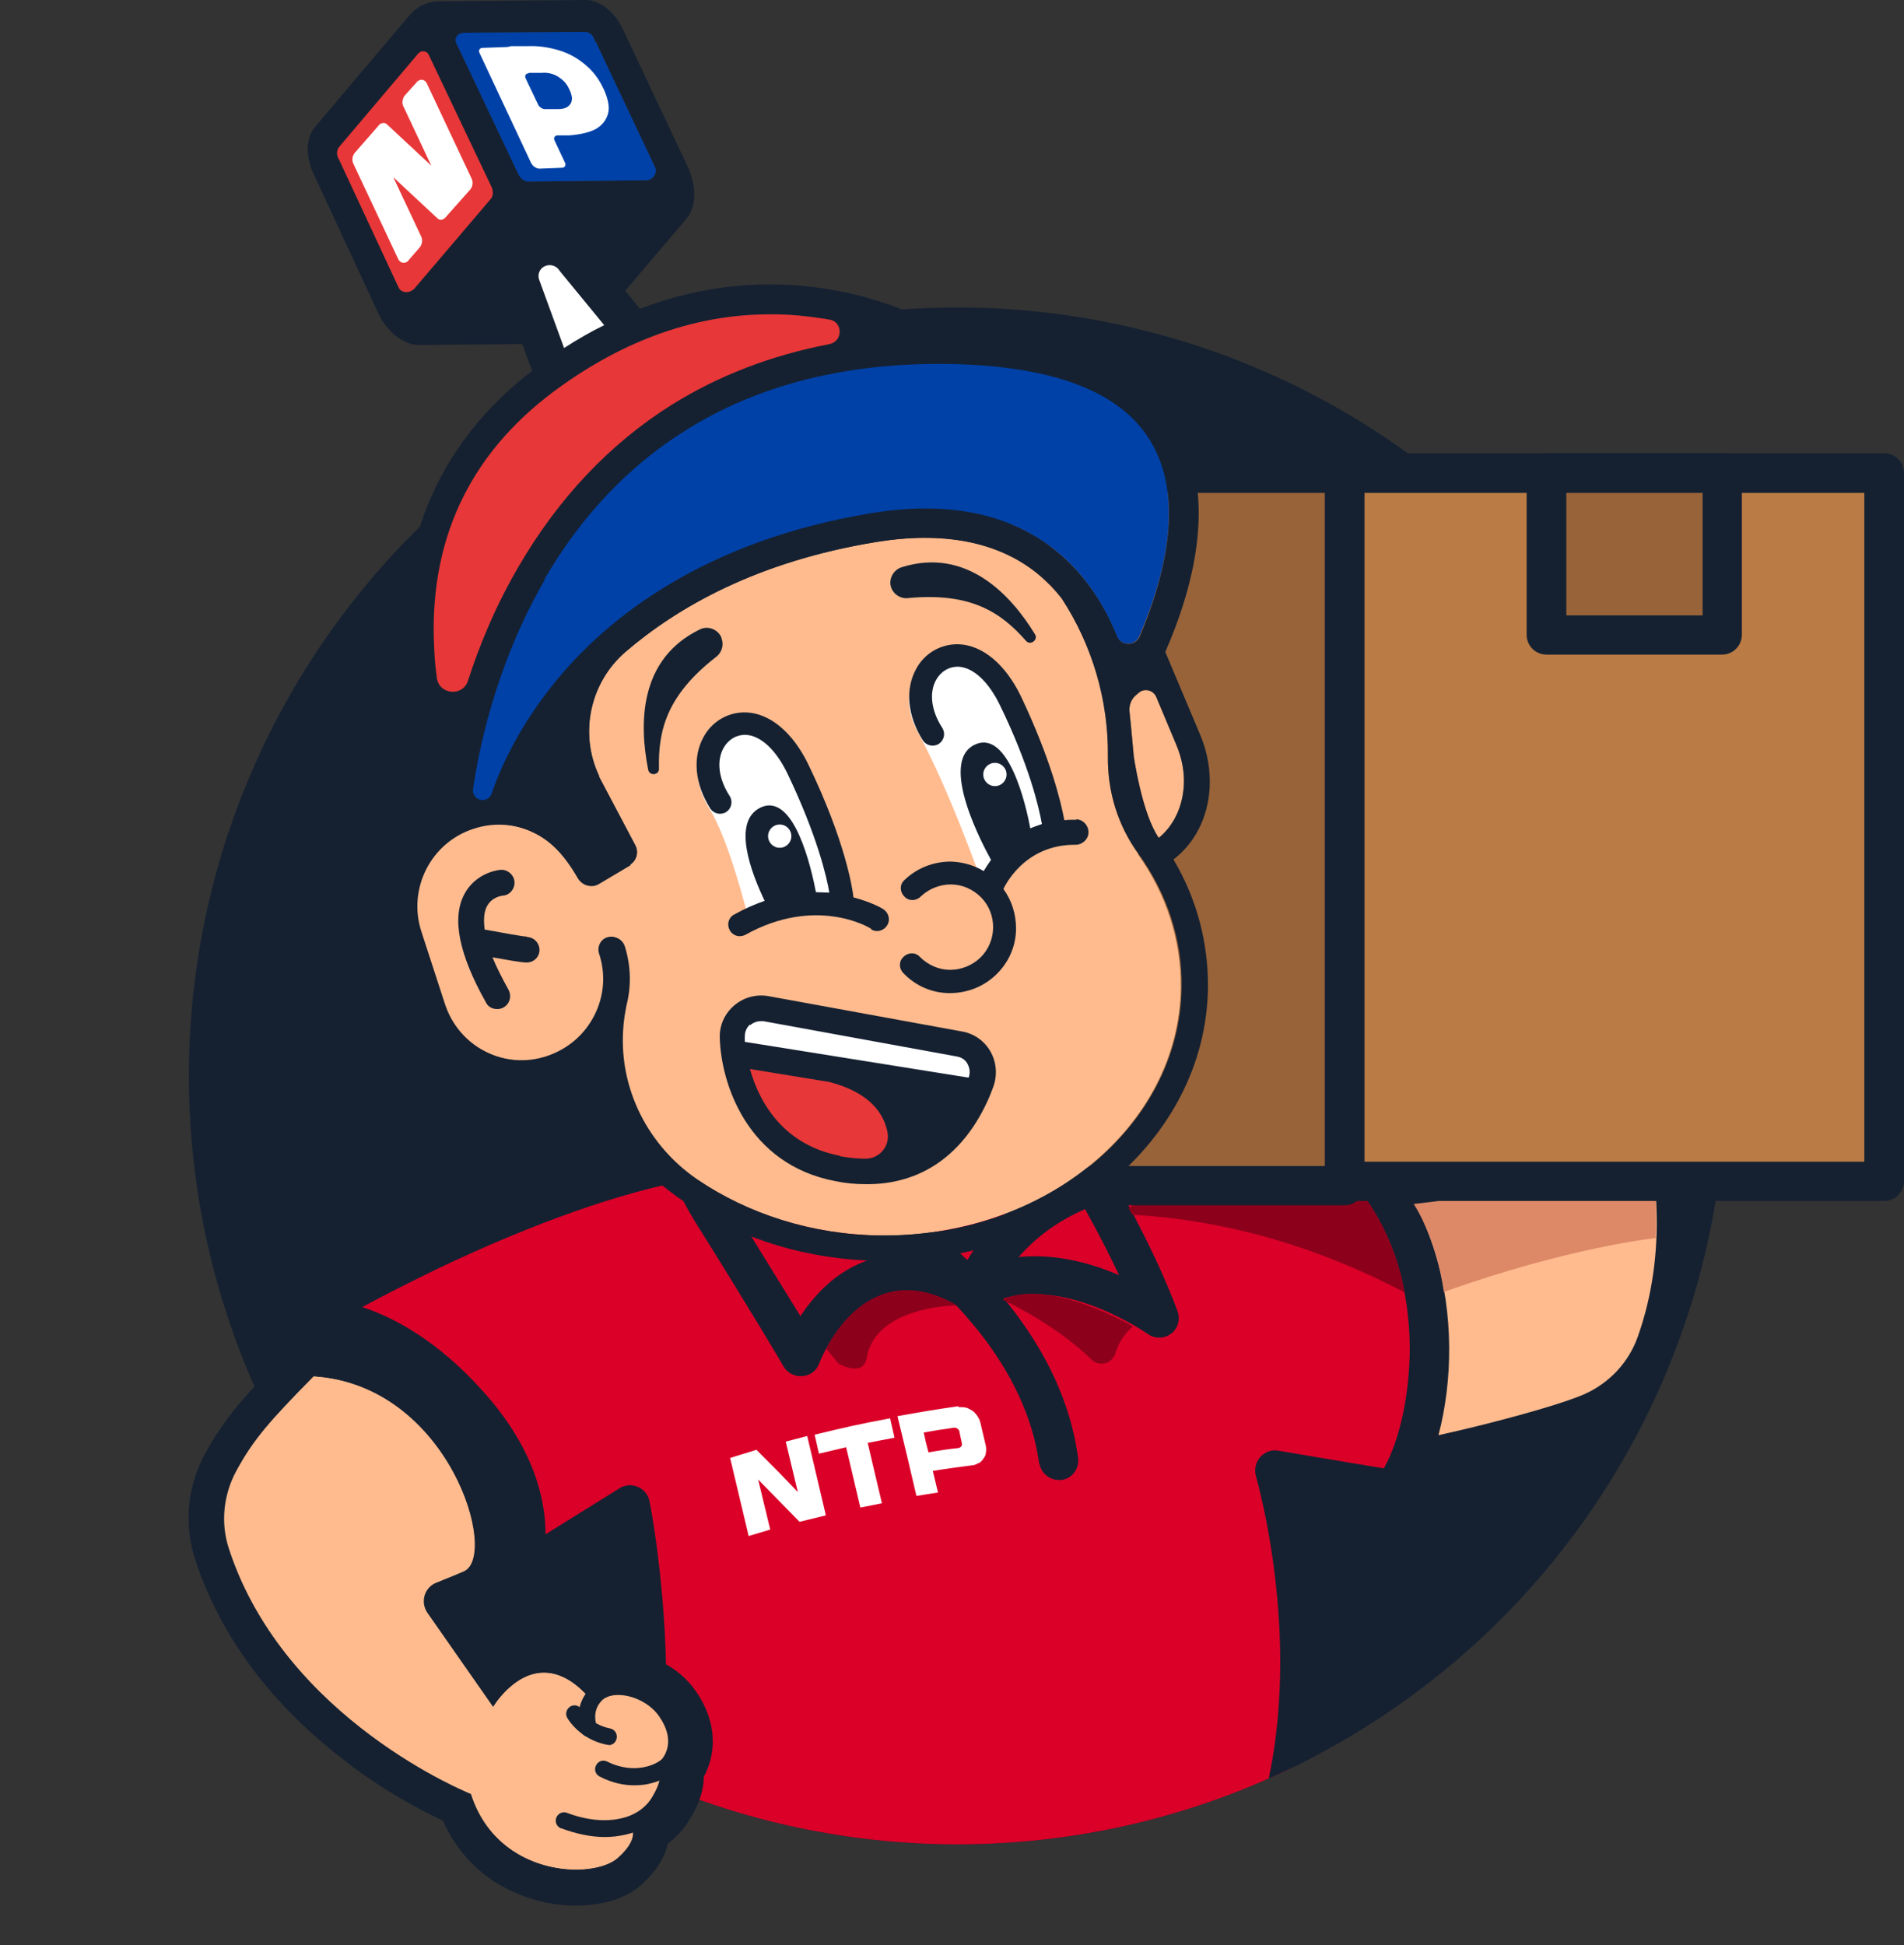 <?xml version="1.0" encoding="UTF-8"?>
<svg id="Layer_1" xmlns="http://www.w3.org/2000/svg" xmlns:xlink="http://www.w3.org/1999/xlink" version="1.1" viewBox="0 0 441.5 451.1">
  <rect x="0" y="0" width="441.5" height="451.1" fill="#333333" stroke="none"/>
  <!-- Generator: Adobe Illustrator 29.6.1, SVG Export Plug-In . SVG Version: 2.1.1 Build 9)  -->
  <defs>
    <style>
      .st0 {
        fill: none;
      }

      .st1 {
        fill: #346778;
      }

      .st2 {
        mix-blend-mode: multiply;
        opacity: .4;
      }

      .st3 {
        fill: #dd8867;
      }

      .st4 {
        fill: #8d001c;
      }

      .st5 {
        fill: #986339;
      }

      .st6 {
        isolation: isolate;
      }

      .st7 {
        fill: #ba7b45;
      }

      .st8 {
        fill: #e83738;
      }

      .st9 {
        fill: #152131;
      }

      .st10 {
        fill: #fff;
      }

      .st11 {
        fill: #ffbb8e;
      }

      .st12 {
        fill: #db0028;
      }

      .st13 {
        opacity: .5;
      }

      .st14 {
        fill: #0041a8;
      }

      .st15 {
        clip-path: url(#clippath);
      }
    </style>
    <clipPath id="clippath">
      <circle class="st0" cx="222" cy="249.5" r="178.2"/>
    </clipPath>
  </defs>
  <g class="st6">
    <g id="Layer_2">
      <g id="Layer_1-2">
        <g>
          <g>
            <g class="st15">
              <g>
                <circle class="st9" cx="210" cy="249.5" r="210"/>
                <g>
                  <path class="st9" d="M67.8,302.3s-9.2,6-1.8,17.5,41.3,60.9,57.6,49.5c16.3-11.5-36.5-67.4-55.8-66.9Z"/>
                  <g>
                    <g>
                      <ellipse class="st9" cx="82.8" cy="545.2" rx="11.9" ry="48" transform="translate(-133.6 38) rotate(-14.5)"/>
                      <path class="st9" d="M81.1,581.3c-4.5-8.4-8.8-19.9-12.1-32.5s-5.1-24.8-5.2-34.3c0-10.8,2.1-16.8,6.4-18h0c4.3-1.1,9.1,3.1,14.3,12.6,4.5,8.4,8.8,19.9,12.1,32.5,3.2,12.6,5.1,24.8,5.2,34.3,0,10.8-2.1,16.8-6.4,18-.4.1-.9.2-1.4.2-4,0-8.3-4.3-12.9-12.8h0ZM71.4,501c-1.2.3-3,4.2-2.9,13.5,0,9.2,1.9,21,5,33.2,3.2,12.2,7.3,23.4,11.7,31.5,4.4,8.2,7.9,10.7,9.1,10.4,1.2-.3,3-4.2,2.9-13.5,0-9.2-1.9-21-5-33.2-3.2-12.2-7.3-23.4-11.7-31.5-4.2-7.7-7.5-10.4-8.9-10.4s-.2,0-.2,0h0Z"/>
                    </g>
                    <g>
                      <path class="st9" d="M89.4,567.1l5.4,24.5s29-6.6,24.4-61.9c-14.1-12.3-11.4-35.6-11.4-35.6,0,0-20.7-1.7-37,4.6"/>
                      <path class="st9" d="M94.8,594c.2,0,.3,0,.5,0,.3,0,8.1-1.9,15.2-11,4.1-5.2,7.1-11.8,9-19.5,2.3-9.5,3-20.9,1.9-33.7,0-.6-.3-1.2-.8-1.5-13-11.3-10.7-33.4-10.7-33.6,0-.6-.1-1.2-.5-1.7-.4-.5-1-.8-1.6-.8-.9,0-21.4-1.7-38,4.7-1.2.5-1.8,1.8-1.3,3s1.8,1.8,3,1.3c12.5-4.8,28-4.8,33.7-4.5,0,2.5,0,6.6.6,11.4,1.4,9.8,5.3,17.8,11.1,23.2.9,11.9.3,22.3-1.8,31.1-1.7,7.1-4.4,13.1-8,17.8-4,5.2-8.2,7.7-10.7,8.9l-4.9-22c-.3-1.2-1.5-2-2.7-1.7-1.2.3-2,1.5-1.7,2.7l5.4,24.5c.1.6.5,1.1,1,1.4.4.2.8.4,1.2.4h0Z"/>
                    </g>
                  </g>
                  <g>
                    <path class="st1" d="M237.3,465.8s-13.8,27.8-35.9,42.4c-37.1,24.5-84.6,24.9-84.6,24.9-15.1-10.5-19.3-22.6-11.7-36.3,0,0,38.9-6.4,41.1-67.7l146.4-.8c25.6-3.5,83.1,76.5,63.4,111.5-20.3,9.2-29,13-29,13,0,0-30.4-62.2-93.5-74"/>
                    <path class="st9" d="M322.8,554.8c0-.2-7.6-15.4-22.6-31.7-8.7-9.5-18.2-17.6-28.2-24-12.4-7.9-25.7-13.2-39.4-15.8-.1,0-.3,0-.4-.1-6.5,9.3-16.1,20.9-28.2,28.9-8.8,5.8-18.8,10.7-29.8,14.7-8.8,3.2-18.2,5.7-28,7.6-16.7,3.2-28.7,3.4-29.2,3.4-.9,0-1.9-.3-2.7-.8-21.8-15.2-19.1-31.3-13.1-42.2.7-1.2,1.8-2.1,3.2-2.3.4,0,9-1.8,17.8-10.1,5.2-5,9.5-11.3,12.7-18.9,4-9.6,6.3-21.2,6.8-34.4,0-2.5,2.1-4.4,4.5-4.4l146.1-.8c16-1.9,36.8,19.5,49.7,38.6,9.2,13.5,16.2,28.1,19.8,41.1,2,7.3,3,14.2,2.8,20.4-.2,7-1.7,13.1-4.6,18.2-.5.8-1.2,1.5-2.1,1.9-20,9.1-29,13-29,13-.6.3-1.2.4-1.8.4-1.7,0-3.3-1-4.1-2.6h0ZM352.9,505.9c-3.3-12.1-9.9-25.7-18.5-38.4-7.1-10.5-15.3-19.8-23-26.1-7.3-6-14-9.1-18.2-8.5-.2,0-.4,0-.6,0l-142.1.8c-.8,12.8-3.4,24.1-7.5,33.7-3.8,8.8-8.8,16.1-15.1,22-8,7.4-15.9,10.4-19.7,11.5-3.4,7-4.9,16.8,10,27.7,3.6-.1,13.6-.7,26.3-3.2,14.6-2.8,35.9-8.7,54.4-20.9,20.7-13.7,34.1-40.2,34.3-40.6,1.1-2.3,3.9-3.2,6.1-2,2.3,1.1,3.2,3.9,2.1,6.1-.2.4-1.5,3-3.9,7,13.8,3,27.1,8.6,39.6,16.5,10.7,6.9,20.8,15.5,30.1,25.7,11.3,12.4,18.5,24,21.7,29.8,4.2-1.9,11.9-5.3,23.7-10.6,4.5-9.4,2.7-21.6.3-30.4h0Z"/>
                  </g>
                  <g>
                    <g>
                      <path class="st11" d="M318.2,339.9c.2,0,.4,0,.6,0,14.1-2,41.8-9,50.2-12.7,6.9-3,12.2-8.8,14.7-15.8,3.3-9.5,4.9-19.8,4.5-30.5-.3-8.5-1.7-17.4-4.2-26.4-3.3-11.8-7.7-20.6-9.6-24.1,2.6-8.6,1.2-17.3-4-24.7-4.7-6.8-12.1-11.5-18-11.5s-.5,0-.8,0c-4.3.3-7.3,1.6-9.1,3.9-.6,0-1.2,0-1.7,0-2.1,0-4.2.4-6.1,1.2-3.7,1.4-6,3.2-7.2,5.4-1.4.5-3.5,1.4-5.3,3.4-2.3,2.5-3.6,5.9-3.9,10-.3,4.7,1.6,9.7,5,13.3,2.3,2.4,5,3.9,7.7,4.3,2.3,12.1,11.5,13.6,15.6,13.6s1.8,0,2.7-.2l-1,23.7c-5.3.9-15.8,2.5-23.4,2.5s-4.6-.3-5.5-.5c-.6-.2-1.2-.2-1.9-.2-5,0-9.6,4.9-12.9,13.5-2.9,7.7-3.9,16.7-2.8,24.9,1.4,10.4,6.2,19.4,13.7,26,.8.7,1.8,1,2.8,1h0Z"/>
                      <path class="st9" d="M352.4,198.3c8,0,24.3,14,17.5,32.4,0,0,23.8,39.8,9.9,79.2-2.1,6-6.6,10.8-12.4,13.4-7.7,3.4-34.9,10.4-49.1,12.4-23-20.2-9.5-57.1-.8-57.1.3,0,.5,0,.8.1,1.7.5,3.9.6,6.5.6,10.9,0,27.4-3.2,27.4-3.2l1.4-32.6s-3.3,1.3-7.1,1.3-11.2-2.3-11.9-13.2l.3-.9c-.6.3-1.3.5-2,.6-.2,0-.5,0-.7,0-4.7,0-10.2-6.4-9.8-13.2.4-7.2,4.7-9.3,6.8-9.9.3,0,.6-.1,1.1-.1s.4,0,.6,0h0s-1.4-2.6,5.3-5.2c1.5-.6,3-.9,4.6-.9s3,.2,4.4.8h0s-1-4,6.7-4.6c.2,0,.3,0,.5,0M352.4,189.9c-.4,0-.8,0-1.1,0-4.5.3-8,1.6-10.5,3.8h0c-2.6,0-5.2.5-7.6,1.4-3.9,1.5-6.7,3.4-8.5,5.8-5.2,2.2-10.1,7.5-10.6,16.6-.3,5.9,2,12,6.1,16.4,2.2,2.3,4.6,3.9,7.2,4.8,1.2,4,3.2,7.3,6,9.7,3.1,2.6,7,4.2,11.3,4.5l-.7,15.9c-5.5.9-13.5,1.9-19.4,1.9s-4.1-.3-4.4-.3c-1-.2-1.9-.4-2.9-.4h0c-2.8,0-7,1-11.1,6-2.2,2.6-4.1,6.2-5.7,10.2-1.5,3.9-2.5,8.2-3,12.5-.6,4.9-.6,9.7,0,14.4,1.6,11.4,6.8,21.3,15.1,28.6,1.5,1.3,3.5,2.1,5.5,2.1s.8,0,1.2,0c6.9-1,17.1-3.1,27.9-5.9,5.1-1.3,17.5-4.6,23.4-7.2,7.9-3.5,14.1-10.1,16.9-18.2,3.5-10,5.1-20.8,4.8-32-.3-8.9-1.7-18.1-4.4-27.4-3-10.7-6.9-19.1-9.2-23.5,1.1-4.3,1.2-8.7.5-13-.8-4.8-2.7-9.4-5.6-13.6-5.5-8-14.2-13.3-21.4-13.3h0Z"/>
                    </g>
                    <path class="st9" d="M339.5,232.9c.9,0,1.8-.7,1.9-1.6,0-.2.9-5.7-3.5-10.6-.7-.8-2-.9-2.8-.2-.8.7-.9,1.9-.2,2.8,3,3.4,2.5,7.2,2.5,7.4-.2,1.1.5,2.1,1.6,2.2.1,0,.2,0,.3,0h0Z"/>
                    <path class="st9" d="M332.2,233.3c.3,0,.7,0,1,0,6-.9,7.6-6.4,7.7-6.6.3-1-.3-2.1-1.4-2.4-1-.3-2.1.3-2.4,1.3,0,.2-1,3.3-4.5,3.8-1.3.2-2.9-.5-4.4-1.9-2.5-2.3-4.1-6-3.9-9.3.3-6.2,3.9-7.7,5.4-8.1,1.4-.3,7.4.6,10.5,7.2.5,1,1.6,1.4,2.6.9,1-.5,1.4-1.6.9-2.6-2.2-4.6-5.5-6.9-7.8-8.1-3.1-1.5-5.8-1.6-7.2-1.2-1.8.4-7.8,2.6-8.3,11.6-.2,4.5,1.7,9.2,5.1,12.4,2.1,1.9,4.4,2.9,6.6,2.9h0Z"/>
                    <path class="st9" d="M354.9,213.8c-2.5-4.1-5.7-7-9-8.6-3.1-1.4-6.2-1.6-9-.4-3.5,1.4-4,2.5-4.1,2.7.3.9,0,1.9-.9,2.4-.9.5-2.1.2-2.6-.8-.4-.6-.6-1.7-.1-2.9.7-2,2.8-3.6,6.4-5,3.9-1.5,8-1.3,12.1.5,4,1.9,7.7,5.3,10.7,10.1.6.9.3,2.1-.6,2.7-.3.2-.7.3-1,.3-.6,0-1.3-.3-1.6-.9h0ZM332.6,207.3h0ZM332.6,207.3h0Z"/>
                  </g>
                  <g>
                    <path class="st12" d="M253.7,274.8s44.5-.8,64.8-1.6c18.3,22.5,14.6,58.5,4.5,72.5-7.4-1.2-27.5-4.6-27.5-4.6,0,0,13.9,46.6-1,87-16.7,6.6-76,27.1-148.4,1,8.6-37.6,0-79.8,0-79.8l-25.7,16.1s7.9-17.6-12-39.7c-19.9-22-37.9-19.9-37.9-19.9,0,0,48.4-29.1,89.3-36.5"/>
                    <path class="st9" d="M219.2,446.6c7.5,0,15-.4,22.5-1.2,24.1-2.5,43-8.5,54.5-13.1,1.2-.5,2.1-1.5,2.6-2.7,3.5-9.6,5.8-20.3,6.7-31.9.7-9.2.6-18.9-.4-28.8-.9-9.3-2.4-17.1-3.5-22.3,6.6,1.1,16.1,2.7,20.7,3.5,1.7.3,3.4-.4,4.5-1.9,11.2-15.7,15-53.9-4.7-78.1-.9-1.1-2.3-1.7-3.7-1.7-20.1.8-64.3,1.6-64.7,1.6-2.5,0-4.5,2.1-4.5,4.6,0,2.5,2.1,4.5,4.6,4.5.4,0,41.5-.7,62.6-1.5,6.7,9.1,10.4,21.4,10.5,34.8,0,10.6-2.2,21.3-6,28.1-8.7-1.4-24.4-4.1-24.5-4.1-1.6-.3-3.1.3-4.2,1.5-1,1.2-1.4,2.8-1,4.3,0,.1,3.4,11.6,4.9,27.7,1.4,14.2,1.5,35.1-5.2,54.5-22.1,8.4-75.6,23.3-139.5,1.5,2.2-11.3,4.1-28.5,2.5-51.4-1.1-15.4-3.2-26-3.3-26.4-.3-1.5-1.3-2.7-2.7-3.3s-2.9-.5-4.2.3l-17.2,10.7c0-8.2-2.7-20.2-14.8-33.5-10.2-11.3-20.1-16.7-27.7-19.2,4.8-2.6,10.9-5.7,17.7-9,22.1-10.5,42.4-17.7,58.7-20.6,2.5-.5,4.1-2.8,3.7-5.3s-2.8-4.1-5.3-3.7c-17.3,3.2-37.9,10.4-61.1,21.4-17.2,8.2-29.2,15.4-29.7,15.7-1.9,1.1-2.7,3.4-2,5.4s2.7,3.3,4.9,3c.3,0,4.2-.3,10.1,1.7,5.7,1.9,14.5,6.4,23.9,16.7,7.3,8,11.5,16.6,12.3,24.8.5,5.9-.9,9.6-1.1,10-.9,1.8-.4,4,1.1,5.3,1.5,1.4,3.8,1.5,5.5.4l20-12.5c.7,4.5,1.5,11,2.1,18.8.9,13.6,1.2,33.7-3.1,52.5-.5,2.2.7,4.5,2.9,5.3,24.3,8.8,49.3,13.2,74.6,13.2h0Z"/>
                  </g>
                  <g>
                    <path class="st12" d="M245.6,339.1c-6.9-50.7-80.4-78.8-80.4-78.8,0,0-12.9.3,0,20.8s20.5,33.5,20.5,33.5c0,0,10.5-30.4,40-15,0,0,6.5-17.7,28-24.9,10.6,18.3,15.1,31.1,15.1,31.1,0,0-24.6-17.5-43.1-6.2"/>
                    <path class="st9" d="M241,339.7c-1.4-10.7-6.3-21.3-14.4-31.4-1.5-1.8-3-3.6-4.7-5.4-6.9-3.3-13.1-3.9-18.4-1.8-9.4,3.7-13.5,15-13.5,15-.6,1.7-2.1,2.9-3.9,3-1.8.2-3.5-.7-4.4-2.2,0-.1-7.7-13.1-20.4-33.4-6.2-10-7.9-17.3-5.1-22.5,2.7-5.1,8.3-5.3,8.9-5.4.6,0,1.2,0,1.7.3.8.3,19.1,7.4,38.6,20.9,7.1,4.9,13.4,10.1,18.9,15.4,3.9-6.5,12.3-16.7,27.9-21.9,2.1-.7,4.3.2,5.4,2,10.8,18.5,15.3,31.4,15.5,31.9.6,1.9,0,4-1.6,5.1-1.6,1.2-3.8,1.2-5.4,0-.2-.1-18.3-12.8-33.4-8.2.3.4.6.7.9,1,9.2,11.5,14.7,23.5,16.4,36,.3,2.5-1.4,4.8-3.9,5.1-.2,0-.4,0-.6,0-2.2,0-4.2-1.7-4.5-4h0ZM200.4,284.5c-15.9-11-31.3-17.7-35.6-19.5-.2,0-.4.2-.5.4,0,.1-1.5,3.2,4.9,13.3,7.2,11.5,12.8,20.7,16.4,26.5,3-4.5,7.7-9.9,14.7-12.6,2.8-1.1,5.6-1.7,8.6-1.9-2.6-2.1-5.4-4.2-8.4-6.2h0ZM236.3,291.5c6-.6,12.5.3,19.4,2.7,1.3.5,2.6,1,3.8,1.5-2-4.2-4.6-9.4-7.9-15.3-6,2.6-11.2,6.3-15.4,11.1h0Z"/>
                  </g>
                  <g>
                    <g>
                      <ellipse class="st9" cx="373" cy="566.5" rx="48" ry="11.9" transform="translate(-148 132.2) rotate(-16.8)"/>
                      <path class="st9" d="M324.8,581.1c-1.3-4.3,2.8-9.2,12-14.8,8.2-4.9,19.5-9.6,32-13.4,12.5-3.8,24.5-6.1,34-6.6,10.8-.5,16.9,1.4,18.2,5.6,1.3,4.3-2.8,9.2-12,14.8-8.2,4.9-19.5,9.6-32,13.4-12.5,3.8-24.5,6.1-34,6.6-1.2,0-2.3,0-3.4,0-8.7,0-13.6-1.9-14.8-5.7h0ZM403.1,550.9c-9.1.5-20.9,2.7-33,6.4-12.1,3.7-23.1,8.2-31,12.9-8,4.8-10.4,8.3-10,9.5.4,1.2,4.3,2.8,13.6,2.4,9.1-.5,20.9-2.7,33-6.4,12.1-3.7,23.1-8.2,31-12.9,8-4.8,10.4-8.3,10-9.5-.3-1.1-3.4-2.5-10.5-2.5s-2,0-3.1,0Z"/>
                    </g>
                    <g>
                      <path class="st9" d="M394.6,559.1l24.3-6.4s-7.8-28.7-62.9-21.9c-11.7,14.6-35.1,12.9-35.1,12.9,0,0-.9,20.7,6.1,36.8"/>
                      <path class="st9" d="M327,582.7c.3,0,.6,0,.9-.2,1.2-.5,1.7-1.8,1.2-3-5.3-12.3-5.9-27.8-5.9-33.5h0c2.5,0,6.6-.2,11.3-1.1,9.7-1.8,17.6-6,22.7-12,11.8-1.4,22.3-1.2,31.1.5,7.2,1.4,13.3,3.9,18.1,7.3,5.4,3.8,8,7.9,9.3,10.3l-21.8,5.8c-1.2.3-2,1.6-1.6,2.8s1.6,2,2.8,1.6l24.3-6.4c.6-.2,1.1-.5,1.4-1.1s.4-1.2.2-1.8c0-.3-2.3-8-11.6-14.8-5.4-3.9-12.1-6.6-19.9-8.2-9.6-2-21-2.2-33.8-.6-.6,0-1.1.4-1.5.8-10.8,13.5-33,12-33.2,12-.6,0-1.2.2-1.7.6-.5.4-.7,1-.8,1.6,0,.9-.8,21.5,6.3,37.8.4.9,1.2,1.4,2.1,1.4h0Z"/>
                    </g>
                  </g>
                  <path class="st3" d="M383.9,277.5h-41.9l-14.2,1.7s5.2,7.5,7,20.4c29-10.4,49.1-12.5,49.1-12.5,0,0,.2-7.1,0-9.6h0Z"/>
                  <path class="st4" d="M325.7,299.7c-19.5-10.2-40.4-16.7-63.2-18l-.8-1.6,2.1-1.2,52.7-1.2s7.1,9.1,9.2,22h0Z"/>
                  <path class="st4" d="M232.5,301.4s12.2,5.6,20.6,13.9c1.8,1.7,4.7,1,5.5-1.4,1.3-4.2,4.1-6.3,4.1-6.3,0,0-19.5-11.5-30.2-6.2h0Z"/>
                  <path class="st4" d="M222.1,302.7s-19,0-21.1,12.1c-.8,4.8-6.6,1.4-6.6,1.4l-2.8-3.4s9.9-22.1,30.5-10Z"/>
                  <path class="st3" d="M75.8,317s18.2-1.1,30.2,18.7c8.6,13.4,10.8,23.9,4.5,26.5l-6.3,2.6s5.3-9.8-6.2-25.7c-11.5-16-28.8-15.3-28.8-15.3l6.6-6.8h0Z"/>
                  <g class="st13">
                    <path class="st9" d="M241.8,464.9s22.8,9.9,40.2,29c-20.6-13.5-44.2-19.1-44.2-19.1l4-9.9h0Z"/>
                  </g>
                  <g class="st13">
                    <path class="st9" d="M318.2,446.7s-13.4-9.8-33.8-4.6c-20.4,5.1-34.6,16.1-110.4,6.2-19.3-3.2-26.3,5.9-26.3,5.9,0,0,2.6-13.7,1.9-18.8,23.8,7,77.9,23.6,146.3-4.1,16.4,7.6,22.2,15.4,22.2,15.4h0Z"/>
                  </g>
                </g>
              </g>
            </g>
            <g>
              <g>
                <path class="st11" d="M133.6,437.7c5.2,0,9.8-1.4,12.5-3.8,3.2-2.9,4.8-5.8,4.9-8.6,2.3-1.4,4.2-3.3,5.6-5.6,2-3.4,2.9-6.2,2.5-8.6,2.6-3.7,3.5-9.8-.9-16.3-3.2-4.7-8.9-7.7-14.6-7.7s-4.4.5-6.1,1.5c-3.5-3.1-7.2-4.7-11.1-4.7s-8,1.8-11.5,5.2c0,0,0,0,0,0l-12.5-17.9c1.8-.7,4.1-1.6,6.9-2.8,4.3-1.8,6-7.1,4.8-14.5-1.3-8.1-5.8-17.1-11.8-24-7.8-8.9-17.9-14-29-14.7h-.3c-1.1,0-2.2.5-3,1.2-9.9,10.1-14.1,14.6-18.5,22.7-3.6,6.6-4.3,14.4-2,21.5,3.1,9.5,8.2,18.6,15,27,5.4,6.6,11.9,12.8,19.4,18.4,9.8,7.3,18.6,11.6,22.3,13.3,5.2,13.7,17.9,18.6,27.6,18.6h0Z"/>
                <path class="st9" d="M72.7,319.2c31.4,2.1,43,41.8,34.7,45.2s-11.8,4.8-11.8,4.8l18.7,26.7s4.7-8,11.8-8c3.1,0,6.7,1.5,10.5,5.9l.3.9c.3-.6.7-1.2,1.3-1.7,1.2-1.2,3.1-1.8,5.2-1.8,3.9,0,8.6,2,11.2,5.9,4.1,5.9,2,10.2.6,12-.3.3-.7.7-1.3,1.1h0s2.7,1.2-1,7.3c-1.6,2.6-4,4.5-7.1,5.6h0s3.2,2.5-2.6,7.7c-1.9,1.7-5.5,2.7-9.7,2.7-8.8,0-20.2-4.6-24.3-17.5,0,0-43.1-17.1-56.1-56.8-2-6-1.3-12.6,1.7-18.1,4-7.4,7.8-11.6,17.8-21.8M72.7,310.9c-2.2,0-4.4.9-5.9,2.5-10,10.2-14.5,15.1-19.2,23.6-4.2,7.6-5,16.6-2.3,24.8,3.3,10,8.6,19.6,15.7,28.3,5.6,6.9,12.4,13.3,20.1,19.1,8.9,6.7,17.1,10.9,21.6,13,2.7,6.1,7,11.1,12.5,14.5,5.4,3.3,11.9,5.2,18.3,5.2s11.8-1.7,15.3-4.9c3.3-3,5.3-6.1,6-9.4,2.1-1.6,3.9-3.6,5.2-5.8,2.2-3.6,3.2-6.8,3.2-9.8,2.7-4.9,3.4-12.1-1.7-19.6-2-3-4.9-5.5-8.3-7.1-3.1-1.5-6.5-2.4-9.8-2.4s-3.8.3-5.4.8c-.9-.7-1.9-1.3-2.9-1.8-2.9-1.5-5.8-2.3-8.8-2.3h0c-4.2,0-7.8,1.5-10.7,3.4l-7-10c.7-.3,1.4-.6,2.1-.9,2.2-.9,6-3.3,7.3-9.4.6-2.8.6-6,0-9.7-1.5-8.9-6.3-18.6-12.8-26.1-8.6-9.8-19.6-15.3-31.9-16.1-.2,0-.4,0-.6,0h0Z"/>
              </g>
              <path class="st11" d="M53.2,359.2c13,39.7,56.1,56.8,56.1,56.8,6,19.2,28.2,20,34,14.8,5.8-5.2,2.6-7.7,2.6-7.7h0c3.1-1,5.5-3,7.1-5.6,3.7-6.2,1-7.3,1-7.3h0c.6-.4,1-.8,1.3-1.1,1.4-1.7,3.5-6.1-.6-12s-13-7.6-16.4-4.1c-.5.6-1,1.1-1.3,1.7l-.3-.9c-12.6-14.3-22.3,2.1-22.3,2.1l-15.3-21.9c-1.7-2.5-.7-5.9,2.1-7,1.7-.7,3.8-1.5,6.3-2.6,8.3-3.4-3.3-43.2-34.7-45.2-10.1,10.2-13.8,14.5-17.8,21.8-3,5.6-3.7,12.1-1.7,18.2h0Z"/>
              <path class="st9" d="M141.1,404.7c.9,0,1.7-.6,1.9-1.6.2-1.1-.5-2.1-1.6-2.3-4.5-.9-6.4-4.2-6.5-4.3-.5-1-1.7-1.3-2.6-.8s-1.3,1.7-.8,2.6c.1.2,2.8,5,9.2,6.3.1,0,.2,0,.4,0h0Z"/>
              <path class="st9" d="M147.1,414c1.2,0,2.3-.1,3.2-.3,3.3-.7,5.6-2.2,6.4-3.4,1.2-1.5,4.6-6.8-.5-14.3-2.5-3.7-7-6.3-11.6-6.7-3.2-.3-6,.5-7.8,2.3-4.2,4.3-2.2,9.7-2.1,9.9.4,1,1.5,1.5,2.5,1.1,1-.4,1.5-1.5,1.1-2.5,0-.2-1.2-3.3,1.3-5.8.9-.9,2.6-1.4,4.6-1.2,3.4.3,6.9,2.3,8.7,5,3.5,5.1,1.6,8.5.7,9.7-.9,1.1-6.2,4-12.8.7-1-.5-2.1-.1-2.6.9-.5,1-.1,2.1.9,2.6,2.9,1.5,5.6,2,7.9,2h0Z"/>
              <path class="st9" d="M130.1,424c-1-.4-1.5-1.5-1.1-2.5s1.5-1.5,2.5-1.1c4.5,1.7,8.8,2.1,12.4,1.3,3.3-.7,5.9-2.5,7.4-5.1,1.9-3.2,1.7-4.5,1.6-4.7-.8-.5-1.1-1.5-.7-2.4.4-1,1.6-1.4,2.6-1,.7.3,1.5,1,1.9,2.2.6,2,0,4.6-2,7.9-2.1,3.6-5.6,6-9.9,6.9-1.4.3-2.9.5-4.5.5-3.2,0-6.6-.7-10.1-2h0ZM153.2,412h0ZM153.2,411.9h0Z"/>
            </g>
            <g>
              <g>
                <g>
                  <rect class="st7" x="311.8" y="109.7" width="125.1" height="164.2"/>
                  <path class="st9" d="M307.2,274V109.7c0-2.5,2-4.6,4.6-4.6h125.1c2.5,0,4.6,2,4.6,4.6v164.2c0,2.5-2,4.6-4.6,4.6h-125.1c-2.5,0-4.6-2-4.6-4.6h0ZM432.3,114.3h-116v155.1h116V114.3Z"/>
                </g>
                <g>
                  <rect class="st5" x="238.9" y="109.7" width="72.9" height="165.2"/>
                  <path class="st9" d="M234.3,274.9V109.7c0-2.5,2-4.6,4.6-4.6h72.9c2.5,0,4.6,2,4.6,4.6v165.2c0,2.5-2,4.6-4.6,4.6h-72.9c-2.5,0-4.6-2-4.6-4.6ZM307.2,114.3h-63.8v156.1h63.8V114.3Z"/>
                </g>
                <g class="st2">
                  <path class="st5" d="M292.5,115.2s-6.1,18.3-17.1,28.5c-6.9,6.4-7.8,17-2.3,24.6,14.1,19.3,27.7,43.4,22,67.9-7.6,32.8-28.1,33.9-28.1,33.9l-32.3,1.5V115.2h57.9,0Z"/>
                </g>
                <g>
                  <rect class="st5" x="358.6" y="109.7" width="40.7" height="37.5"/>
                  <path class="st9" d="M354,147.2v-37.5c0-2.5,2-4.6,4.6-4.6h40.7c2.5,0,4.6,2,4.6,4.6v37.5c0,2.5-2,4.6-4.6,4.6h-40.7c-2.5,0-4.6-2-4.6-4.6ZM394.8,114.3h-31.6v28.4h31.6v-28.4Z"/>
                </g>
              </g>
              <g>
                <path class="st11" d="M264,160.7c-.2.2-.5.4-.7.6-1,.9-1.5,2.3-1.4,3.6.4,3.7,1,10.5,1,10.5,0,0,1.9,13.4,5.8,18.9,3.5-2.8,5.5-7.1,5.8-12.1.2-3.1-.4-6.3-1.7-9.4l-4.7-11.2c-.7-1.6-2.8-2.1-4.1-.9h0Z"/>
                <path class="st11" d="M264,198.1c-4.8-6.6-7.2-14.5-7.1-22.6h0c.2-13.1-3.5-25.7-10.7-36.7-1.7-2.1-3.6-4.1-5.9-6-9.1-7.2-21.6-9.6-37.2-7.1-27.5,4.5-46,15.1-58.1,25.5-8.2,7.1-10.8,18.8-6.1,28.7,0,0,0,.1,0,.2l8.4,15.9c.8,1.6.3,3.6-1.2,4.5l-7.4,4.4c-1.6,1-3.7.4-4.7-1.2-3.1-5.4-6.1-8.5-10-10.5-4.5-2.3-9.6-2.7-14.4-1.1-9.9,3.2-15.3,13.9-12.1,23.8l5.5,16.9c1.6,4.8,4.9,8.7,9.4,11,4.5,2.3,9.6,2.7,14.4,1.1,4.8-1.6,8.7-4.9,11-9.4s2.7-9.6,1.1-14.4c-.5-1.6.4-3.4,2.1-3.8,1.6-.4,3.2.6,3.7,2.1,1.5,4.6,1.5,9.3.4,13.6h0c-.4,1.9-.7,3.9-.8,5.8-.9,13.8,5.8,27,17.2,34.7,11.8,8,26.6,12.8,42.4,13,38.2.5,69.5-25.3,69.9-57.5.1-10.9-3.3-21.6-10-31h0Z"/>
                <path class="st10" d="M173.5,212.8s-4.4-17.9-8.9-25.1c-9.6-15.6,7.8-26.2,14.5-15.8s18.4,36.3,18.4,36.3l-24,4.6h0Z"/>
                <path class="st10" d="M227.3,203.6s-7.1-20.2-14.5-33.9c-8-14.6,9.9-23.5,16.6-13.1s18.4,36.3,18.4,36.3l-20.5,10.7h0Z"/>
                <path class="st8" d="M172.7,246.6s20.6,0,27.7,6.4c7.1,6.4,9.8,19.1-2.2,17.3s-22.6-11.5-25.4-23.7Z"/>
                <path class="st10" d="M172.2,241.9s37,8.8,52.8,9.4c3-3.2,0-7.1-6.8-7.7-6.8-.5-42.4-7.8-42.4-7.8,0,0-7-1.9-3.6,6.1Z"/>
                <g>
                  <path class="st9" d="M272,199.4c5.1-3.9,8.1-9.8,8.5-16.8.2-4-.5-8.2-2.2-12.2l-8-19c0,0,0-.1-.1-.2,6.1-13.9,12.1-34.8,3.4-51.1-7.8-14.5-25.5-22.1-52.7-22.6-3.1-1.9-13.5-7.9-28.6-10.4-11.2-1.9-26.6-2.1-43.9,4.5l-3.4-4.2,14.2-16.7c2.3-2.7,2.4-7.6.2-12.2l-15-31.8C142.5,2.7,139,0,135.8,0l-33.9.3c-2.8,0-5.2,1.2-7,3.3l-21.9,25.9c-2.1,2.5-2.2,6.9-.2,11l14.8,31.9c2.1,4.6,6,7.6,9.5,7.6l24-.2,2.3,6.2c-26.3,20.2-30.6,46.6-29.5,65.3,1.2,20.3,8.6,35.6,8.9,36.2.2.4.4.7.7.9-10.2,5.7-15.2,18-11.5,29.4l5.5,16.9c2.1,6.3,6.5,11.4,12.4,14.4,3.4,1.7,7.2,2.6,10.9,2.7,2.7,0,5.4-.4,8.1-1.2,1.7-.6,3.3-1.3,4.8-2.2,4.7,11.9,13.6,22.7,25.3,30.5,13,8.6,28.6,13.3,45.1,13.5,41.4.5,75.6-27.9,76-63.4.1-10.4-2.6-20.6-8-29.7h0ZM264,160.7c1.3-1.2,3.4-.7,4.1.9l4.7,11.2c1.3,3.1,1.9,6.4,1.7,9.4-.3,5-2.4,9.3-5.8,12.1-3.9-5.6-5.8-18.9-5.8-18.9,0,0-.6-6.8-1-10.5-.1-1.4.4-2.7,1.4-3.6.2-.2.5-.4.7-.6h0ZM219.9,84.5c25,.3,41,6.7,47.6,19,7.2,13.4,2.1,31.5-3.2,44.1-1,2.3-4.3,2.3-5.2,0-2.7-6.7-7.1-14.1-14.4-20-10.7-8.6-25.1-11.4-42.6-8.5-38.8,6.4-60.9,24.3-72.5,38.2-9.6,11.5-13.9,22.1-15.5,26.8-.3.8-1,1.4-1.8,1.5h0c-1.5.2-2.7-1-2.5-2.5,1.1-7.8,4.9-28.3,16.6-48.5,8.6-14.8,19.7-26.5,33.1-34.8,16.7-10.4,37-15.5,60.4-15.2h.1ZM130.8,80.7l-5.8-15.9c-.4-1.2.2-2.5,1.4-3.1,1.2-.5,2.6-.1,3.3,1,0,.2.2.3.3.4l10.1,12.3c-3.1,1.5-6.1,3.3-9.3,5.3ZM107.2,7.6l28.3-.2c.9,0,1.8.5,2.1,1.3.5,1.1.5,1.1.6,1.1l13.7,29c.6,1.3-.5,3-2.1,3l-27.4.3c-.8,0-1.7-.7-2.2-1.7,0,0,0,0,0,0l-14.4-30.4c-.5-1.1.3-2.3,1.4-2.3h0ZM113.9,46l-17.8,20.9c-1.1,1.2-3.1,1.1-3.7-.3l-13.5-29s-.2-.5-.5-1c-.4-.9-.3-2,.4-2.7l18.2-21.5c.7-.8,2-.6,2.4.3l14.5,30.5c.5,1,.5,2.1,0,2.8ZM100.7,150.7c-1.4-24.9,7.9-45.1,27.7-59.9,16.2-12.1,33.3-18.1,51-17.9,3.8,0,7.7.4,11.6,1,.4,0,.9.2,1.3.2,3.2.6,3.2,5.1,0,5.7-13.5,2.6-25.7,7.3-36.6,14.1-14.3,9-26.2,21.5-35.4,37.4-5.3,9.2-9.1,18.4-11.8,26.6-1.2,3.8-6.7,3.2-7.2-.7-.3-2.1-.5-4.3-.6-6.5h0ZM146.1,200.5c1.5-.9,2.1-2.9,1.2-4.5l-8.4-15.9c0,0,0-.1,0-.2-4.6-9.8-2.1-21.6,6.1-28.7,12.1-10.4,30.6-21,58.1-25.5,15.5-2.6,28-.2,37.2,7.1,2.3,1.8,4.2,3.8,5.9,6,7.1,10.9,10.8,23.6,10.7,36.5h0c-.1,8.3,2.3,16.1,7.1,22.7,6.7,9.3,10.2,20,10,31-.4,32.2-31.8,58-69.9,57.5-15.8-.2-30.6-5-42.4-13-11.4-7.8-18.1-20.9-17.2-34.7.1-1.9.4-3.8.8-5.8h0c1.1-4.3,1-9-.4-13.5-.5-1.6-2.1-2.5-3.7-2.1-1.7.4-2.6,2.2-2.1,3.8,1.6,4.8,1.2,9.9-1.1,14.4-2.3,4.5-6.2,7.9-11,9.4-4.8,1.6-9.9,1.2-14.4-1.1-4.5-2.3-7.8-6.2-9.4-11l-5.5-16.9c-3.2-9.9,2.2-20.6,12.1-23.8,4.8-1.6,9.9-1.2,14.4,1.1,3.8,1.9,6.8,5.1,10,10.5.9,1.6,3.1,2.2,4.7,1.2l7.4-4.4h0Z"/>
                  <path class="st9" d="M99,19.4c-.4-.9-1.3-1.2-2.1-.6-.1,0-.2.2-.3.3l-2.7,3c-.6.7-.8,1.9-.3,2.7l6.4,13.6-10.2-9.5c-.5-.5-1.1-.5-1.7-.1-.1,0-.2.2-.3.3l-5.5,6.3c-.6.7-.8,1.8-.3,2.7l10.3,21.9c.4.9,1.3,1.2,2.1.7.1,0,.2-.2.3-.3l2.6-3c.6-.7.8-1.8.3-2.7l-6.4-13.6,10.2,9.5c.5.5,1.1.5,1.7,0,.1,0,.2-.2.3-.3l5.6-6.3c.6-.7.8-1.8.3-2.7l-10.3-21.9h0Z"/>
                  <path class="st9" d="M123.3,38c.3.6,1.1,1.1,1.8,1.1l5.2-.2c.7,0,1-.6.7-1.2l-2.4-5.1c-.3-.6,0-1.2.7-1.2h2.7c2.6-.2,4.7-.7,6.2-1.5,1.5-.9,2.4-2.1,2.8-3.6s0-3.3-.9-5.4l-.3-.6c-1-2.1-2.3-3.8-4.1-5.3s-3.7-2.6-6-3.3c-2.3-.7-4.7-1.1-7.3-1h-4c0,.1-.8.2-.8.2l-5.7.2c-.7,0-1,.6-.7,1.2l12,25.6h0ZM122.6,16.9h2.9c.9-.1,1.8,0,2.7.3.9.3,1.6.8,2.3,1.4.7.6,1.2,1.4,1.6,2.3.4.9.6,1.6.5,2.3s-.4,1.1-.9,1.5-1.3.6-2.2.6h-2.9c-.7.1-1.5-.4-1.8-1l-2.9-6.1c-.3-.6,0-1.2.7-1.2h0Z"/>
                  <path class="st9" d="M249.6,190.1c-1,0-1.9,0-2.8.1-.8-4.3-3.2-14.3-10.1-28.8-3.6-7.4-8.9-11.8-14.4-12-4.1-.1-7.8,2-9.8,5.6-2.7,4.8-2.1,11,1.5,16.7.8,1.2,2.4,1.6,3.7.8,1.2-.8,1.6-2.4.8-3.7-2.6-4-3.1-8.2-1.4-11.2,1.1-1.9,2.9-3,5-3,3.5.1,7.1,3.4,9.8,9,6.8,14,9,23.6,9.7,27.5-.9.3-1.8.6-2.7,1-1-5.5-5.1-23.1-12.9-19.4-8.5,4.1,2.2,23.8,3.8,26.7-.7,1-1.3,1.9-1.7,2.6-2.3-1.4-4.9-2.1-7.6-2.2h0c-4.1,0-7.9,1.5-10.8,4.3-1.1,1-1.1,2.7,0,3.8,1,1.1,2.7,1.1,3.8,0,1.9-1.8,4.4-2.8,7-2.8h0c2.6,0,5.1,1.1,7,3,3.8,3.9,3.7,10.2-.2,14-1.9,1.8-4.4,2.8-7,2.8h0c-2.6,0-5.1-1.1-7-3-1-1.1-2.7-1.1-3.8,0-1.1,1-1.1,2.7,0,3.8,2.8,2.9,6.6,4.6,10.7,4.6h0c4.1,0,7.9-1.5,10.8-4.3,2.9-2.8,4.6-6.6,4.6-10.7,0-3.3-1-6.5-2.9-9.1,0,0,0,0,0-.1.2-.4,4.7-10.3,16.7-10.2,1.6,0,3-1.3,3-2.9s-1.3-3-2.9-3h0Z"/>
                  <path class="st9" d="M167.3,147.9s0,0,0,0c-.8-2-3.2-2.9-5.1-1.9-14.1,6.9-14,21.9-11.9,32.5.3,1.5,2.6,1.3,2.5-.3-.2-8.8,1.8-17,13.3-25.9,1.3-1,1.8-2.8,1.2-4.3h0Z"/>
                  <path class="st9" d="M210.5,138.7c14.6-1.4,21.6,3.3,27.4,9.9,1,1.2,2.9-.2,2.1-1.5-5.6-9.2-15.9-20.2-30.8-15.6-2.1.6-3.3,2.9-2.5,4.9,0,0,0,0,0,0,.6,1.5,2.2,2.5,3.8,2.3h0Z"/>
                  <path class="st9" d="M202,215.5c1.2.8,2.9.4,3.7-.9.8-1.2.4-2.9-.8-3.7-.2-.2-2.8-1.7-7-2.8-.2-1.9-1.8-12.9-10.5-30.9-3.6-7.4-8.9-11.8-14.4-12-4.1-.1-7.8,2-9.8,5.6-2.7,4.8-2.1,11,1.5,16.7.8,1.2,2.4,1.6,3.7.8,1.2-.8,1.6-2.4.8-3.7-2.6-4-3.1-8.2-1.4-11.2,1.1-1.9,2.9-3,5-3,3.5.1,7.1,3.4,9.8,9,6.8,14.2,9.1,23.9,9.7,27.6-1,0-2-.1-3.1-.1-1-5.2-5-23.4-12.9-19.6-6.7,3.3-2,15.3,1,21.6-2.3.8-4.6,1.8-7.1,3.2-1.3.7-1.7,2.3-1,3.6.5.9,1.4,1.4,2.3,1.4.4,0,.9-.1,1.3-.3,16.3-9.1,28.7-1.8,29.2-1.4h0Z"/>
                  <path class="st9" d="M223.1,239.2l-44.9-8.2c-2.9-.5-5.8.3-8,2.2-2.2,1.9-3.4,4.6-3.3,7.5.3,10.5,6.3,29.3,26.8,33.2,2.4.5,4.7.7,6.9.7,12.9.2,23-6.8,28.8-20.2,0,0,0,0,0,0,.3-.7.6-1.5.9-2.3,1-2.7.8-5.7-.6-8.2-1.4-2.5-3.8-4.2-6.6-4.7h0ZM174,237.7c.7-.6,1.6-.9,2.4-.9.2,0,.4,0,.6,0l44.9,8.2c1.1.2,2,.8,2.5,1.8.5,1,.6,2.1.2,3.1,0,0,0,0,0,0l-51.9-8.3c0-.4,0-.8,0-1.2,0-1.1.4-2.1,1.2-2.8h0ZM194.7,268c-12.6-2.4-18.5-11.8-20.8-20.1l18.4,3c9.6,2.5,12.7,7.5,13.5,11.7.6,3.2-1.9,6.1-5.1,6.1-1.9,0-3.9-.2-6-.6h0Z"/>
                  <path class="st9" d="M122.2,217.2c-.9,0-5.7-.9-9.6-1.6,0,0-.1,0-.2,0-.4-2.8,0-4.5.5-5.4,1.1-2.2,3.5-2.5,3.7-2.5,1.6-.1,2.8-1.6,2.7-3.2-.1-1.6-1.6-2.9-3.2-2.8-2.1.2-6.2,1.5-8.4,5.6-3,5.6-1.3,14,5,25.2.5,1,1.5,1.5,2.6,1.5.5,0,1-.1,1.5-.4,1.4-.8,1.9-2.6,1.1-4.1-1.6-2.9-2.8-5.3-3.7-7.5,2.8.5,6.6,1.2,7.9,1.2,1.7,0,3-1.3,3-2.9,0-1.6-1.3-3-2.9-3h0Z"/>
                </g>
                <g>
                  <path class="st8" d="M113.9,46l-17.8,20.9c-1.1,1.2-3.1,1.1-3.7-.3l-13.5-29s-.2-.5-.5-1c-.4-.9-.3-2,.4-2.7l18.2-21.5c.7-.8,2-.6,2.4.3l14.5,30.5c.5,1,.5,2.1,0,2.8Z"/>
                  <path class="st10" d="M99,19.4c-.4-.9-1.3-1.2-2.1-.6-.1,0-.2.2-.3.3l-2.7,3c-.6.7-.8,1.9-.3,2.7l6.4,13.6-10.2-9.5c-.5-.5-1.1-.5-1.7-.1-.1,0-.2.2-.3.3l-5.5,6.3c-.6.7-.8,1.8-.3,2.7l10.3,21.9c.4.9,1.3,1.2,2.1.7.1,0,.2-.2.3-.3l2.6-3c.6-.7.8-1.8.3-2.7l-6.4-13.6,10.2,9.5c.5.5,1.1.5,1.7,0,.1,0,.2-.2.3-.3l5.6-6.3c.6-.7.8-1.8.3-2.7l-10.3-21.9h0Z"/>
                  <g>
                    <path class="st14" d="M107.2,7.6l28.3-.2c.9,0,1.8.5,2.1,1.3.5,1.1.5,1.1.6,1.1l13.7,29c.6,1.3-.5,3-2.1,3l-27.4.3c-.8,0-1.7-.7-2.2-1.7,0,0,0,0,0,0l-14.4-30.4c-.5-1.1.3-2.3,1.4-2.3h0Z"/>
                    <path class="st10" d="M123.3,38c.3.6,1.1,1.1,1.8,1.1l5.2-.2c.7,0,1-.6.7-1.2l-2.4-5.1c-.3-.6,0-1.2.7-1.2h2.7c2.6-.2,4.7-.7,6.2-1.5,1.5-.9,2.4-2.1,2.8-3.6s0-3.3-.9-5.4l-.3-.6c-1-2.1-2.3-3.8-4.1-5.3s-3.7-2.6-6-3.3c-2.3-.7-4.7-1.1-7.3-1h-4c0,.1-.8.2-.8.2l-5.7.2c-.7,0-1,.6-.7,1.2l12,25.6h0ZM122.6,16.9h2.9c.9-.1,1.8,0,2.7.3.9.3,1.6.8,2.3,1.4.7.6,1.2,1.4,1.6,2.3.4.9.6,1.6.5,2.3s-.4,1.1-.9,1.5-1.3.6-2.2.6h-2.9c-.7.1-1.5-.4-1.8-1l-2.9-6.1c-.3-.6,0-1.2.7-1.2h0Z"/>
                  </g>
                </g>
                <g>
                  <path class="st14" d="M126.3,134.5c-11.7,20.2-15.5,40.7-16.6,48.5-.2,1.5,1.1,2.7,2.5,2.5h0c.8-.1,1.6-.7,1.8-1.5,1.6-4.7,5.9-15.3,15.5-26.8,11.6-13.9,33.7-31.8,72.5-38.2,17.6-2.9,31.9,0,42.6,8.5,7.3,5.8,11.7,13.3,14.4,20,.9,2.3,4.2,2.4,5.2,0,5.4-12.6,10.5-30.7,3.2-44.1-6.6-12.3-22.6-18.6-47.6-19h-.1c-23.4-.3-43.7,4.8-60.4,15.2-13.4,8.3-24.5,20-33.1,34.8h0Z"/>
                  <path class="st8" d="M101.3,157.2c.5,3.9,6,4.4,7.2.7,2.6-8.1,6.4-17.4,11.8-26.6,9.2-15.8,21.1-28.4,35.4-37.4,10.9-6.8,23.1-11.5,36.6-14.1,3.2-.6,3.2-5.2,0-5.7-.4,0-.9-.2-1.3-.2-3.9-.6-7.7-1-11.6-1-17.6-.2-34.7,5.8-51,17.9-19.8,14.8-29.1,34.9-27.7,59.9.1,2.2.3,4.4.6,6.5h0Z"/>
                  <path class="st10" d="M130.8,80.7c3.1-2,6.2-3.8,9.3-5.3l-10.1-12.3c-.1-.1-.2-.3-.3-.4-.7-1.1-2.1-1.5-3.3-1-1.2.5-1.8,1.8-1.4,3.1,0,0,5.8,15.9,5.8,15.9Z"/>
                </g>
                <circle class="st10" cx="180.8" cy="193.9" r="2.7"/>
                <circle class="st10" cx="230.7" cy="179.6" r="2.7"/>
              </g>
            </g>
          </g>
          <g>
            <path class="st10" d="M187.2,333.1c1.7,7.3,2.6,11,4.3,18.3-2.5.6-3.7.9-6.1,1.5-3.9-4-5.8-5.9-9.6-9.8,1.1,4.6,1.7,7,2.8,11.6-2,.6-3,.9-5,1.5-1.7-7.2-2.6-10.9-4.3-18.1,2.4-.8,3.7-1.1,6.1-1.9,3.9,3.9,5.8,5.8,9.6,9.8-1.1-4.7-1.7-7-2.8-11.7,2-.5,3-.8,5-1.3h0Z"/>
            <path class="st10" d="M207.4,333.4c-2.5.5-3.8.7-6.2,1.2,1.3,5.6,2,8.4,3.3,14-2,.4-3,.6-5,1-1.3-5.6-2-8.4-3.3-14-2.5.6-3.8.9-6.3,1.5-.4-1.8-.6-2.6-1-4.4,7-1.7,10.5-2.5,17.5-3.8.4,1.8.6,2.7,1,4.4h0Z"/>
            <path class="st10" d="M222.3,326.3c.5,0,1.1,0,1.6.1s1,.4,1.5.7.8.7,1.2,1.2c.3.5.6,1,.7,1.5.5,2.2.8,3.3,1.3,5.5.1.5.1,1.1,0,1.6,0,.5-.3,1-.6,1.4-.3.4-.6.8-1.1,1s-.9.5-1.5.5c-3.6.5-5.5.7-9.1,1.3.5,2,.7,3,1.2,5-2,.3-3,.5-5,.8-1.7-7.4-2.6-11.1-4.4-18.5,5.6-1,8.5-1.5,14.1-2.3h0ZM222.5,332.1c0-.3-.2-.6-.5-.8s-.6-.3-.9-.2c-2.8.4-4.2.6-6.9,1.1.4,1.9.6,2.8,1.1,4.6,2.8-.5,4.2-.7,6.9-1,.3,0,.5-.2.7-.4.2-.2.2-.5.1-.9-.2-.9-.3-1.4-.5-2.3h0Z"/>
          </g>
        </g>
      </g>
    </g>
  </g>
</svg>